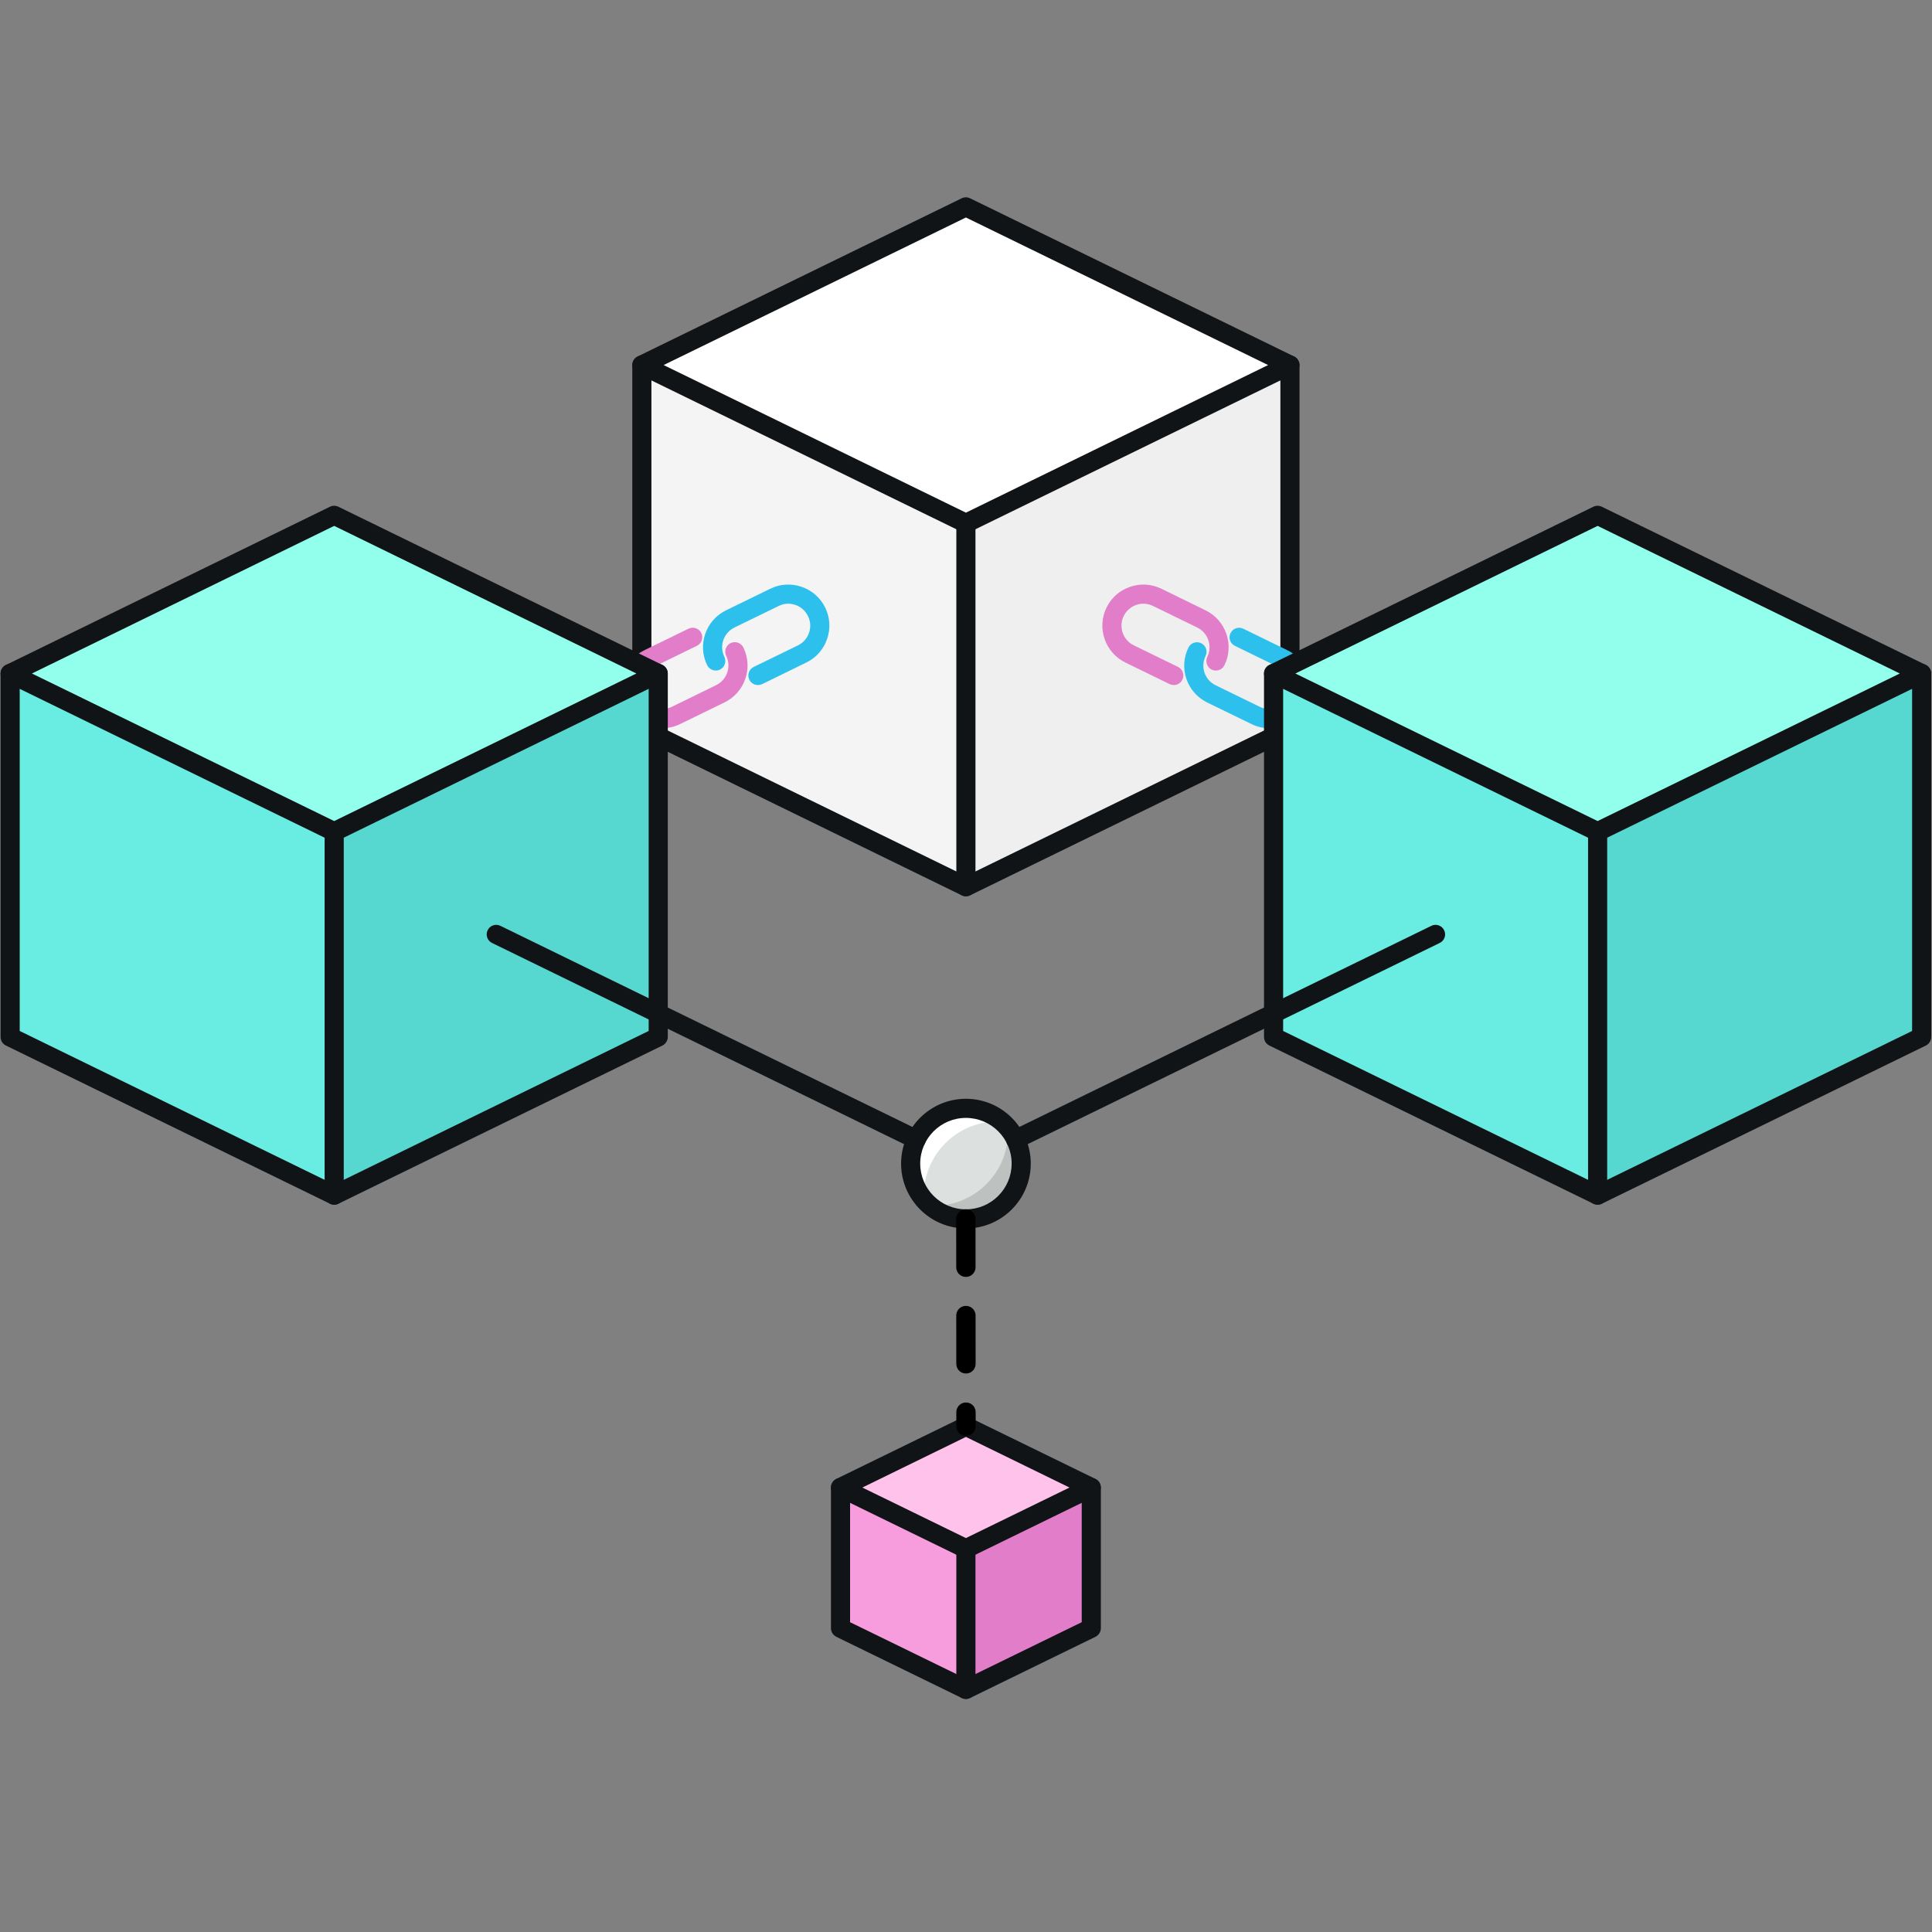 <?xml version="1.0" encoding="UTF-8"?>
<svg width="40px" height="40px" viewBox="0 0 40 40" version="1.1" xmlns="http://www.w3.org/2000/svg" xmlns:xlink="http://www.w3.org/1999/xlink">
    <rect x="0" y="0" width="40" height="40" fill="#808080" stroke="none"/>
    <title>Blockchain_40x40</title>
    <g id="Blockchain_40x40" stroke="none" stroke-width="1" fill="none" fill-rule="evenodd">
        <g id="Group-2" transform="translate(0, 4)">
            <g id="blockchain-01" fill-rule="nonzero">
                <g id="Little_block" transform="translate(17.129, 25.248)">
                    <g id="Fill_6_" transform="translate(0.198, 0.198)">
                        <polygon id="Path" fill="#FFC2EB" points="5.267 1.351 2.671 0.084 0.075 1.351 2.671 2.619"></polygon>
                        <polygon id="Path" fill="#F79CDD" points="0.075 1.351 0.075 4.263 2.671 5.531 2.671 2.619"></polygon>
                        <polygon id="Path" fill="#E27DCA" points="2.671 2.619 2.671 5.531 5.267 4.263 5.267 1.351"></polygon>
                    </g>
                    <g id="Group" fill="#111416">
                        <path d="M2.869,3.015 C2.84,3.015 2.81,3.008 2.782,2.995 L0.186,1.728 C0.118,1.695 0.075,1.626 0.075,1.55 C0.075,1.474 0.119,1.405 0.186,1.371 L2.782,0.104 C2.837,0.077 2.901,0.077 2.955,0.104 L5.551,1.371 C5.62,1.404 5.662,1.473 5.662,1.55 C5.662,1.625 5.619,1.694 5.551,1.728 L2.955,2.995 C2.929,3.009 2.899,3.015 2.869,3.015 Z M0.725,1.55 L2.869,2.596 L5.014,1.55 L2.869,0.502 L0.725,1.55 Z" id="Shape"></path>
                        <path d="M2.869,5.927 C2.84,5.927 2.81,5.92 2.782,5.907 L0.186,4.64 C0.118,4.606 0.075,4.538 0.075,4.461 L0.075,1.55 C0.075,1.442 0.164,1.352 0.273,1.352 C0.382,1.352 0.471,1.442 0.471,1.55 L0.471,4.338 L2.869,5.508 L5.267,4.338 L5.267,1.55 C5.267,1.442 5.356,1.352 5.465,1.352 C5.574,1.352 5.663,1.442 5.663,1.55 L5.663,4.461 C5.663,4.537 5.62,4.606 5.552,4.64 L2.956,5.907 C2.929,5.92 2.899,5.927 2.869,5.927 Z" id="Path"></path>
                        <path d="M2.869,5.927 C2.76,5.927 2.671,5.838 2.671,5.729 L2.671,2.818 C2.671,2.709 2.76,2.62 2.869,2.62 C2.978,2.62 3.067,2.709 3.067,2.818 L3.067,5.729 C3.067,5.838 2.978,5.927 2.869,5.927 Z" id="Path"></path>
                    </g>
                </g>
                <g id="Back_block" transform="translate(13.069, 0)">
                    <g id="Fill_5_" transform="translate(0.198, 0.198)">
                        <polygon id="Path" fill="#FFFFFF" points="13.44 3.36 6.731 0.085 0.022 3.36 6.731 6.636"></polygon>
                        <polygon id="Path" fill="#F4F4F4" points="0.022 3.36 0.022 10.885 6.731 14.16 6.731 6.636"></polygon>
                        <polygon id="Path" fill="#EFEFEF" points="6.731 6.636 6.731 14.16 13.44 10.885 13.44 3.36"></polygon>
                    </g>
                    <g id="Stroke_4_" fill="#111416">
                        <path d="M6.929,7.032 C6.899,7.032 6.869,7.025 6.842,7.012 L0.133,3.737 C0.064,3.703 0.022,3.635 0.022,3.558 C0.022,3.483 0.065,3.414 0.133,3.38 L6.842,0.105 C6.896,0.078 6.96,0.078 7.015,0.105 L13.724,3.38 C13.792,3.414 13.835,3.482 13.835,3.558 C13.835,3.634 13.791,3.703 13.724,3.737 L7.015,7.012 C6.988,7.026 6.958,7.032 6.929,7.032 Z M0.671,3.558 L6.929,6.614 L13.186,3.558 L6.929,0.503 L0.671,3.558 Z" id="Shape"></path>
                        <path d="M6.929,14.556 C6.899,14.556 6.869,14.55 6.842,14.537 L0.133,11.261 C0.064,11.228 0.022,11.159 0.022,11.083 L0.022,3.558 C0.022,3.45 0.111,3.36 0.22,3.36 C0.329,3.36 0.418,3.45 0.418,3.558 L0.418,10.959 L6.929,14.139 L13.44,10.959 L13.44,3.558 C13.44,3.45 13.529,3.36 13.638,3.36 C13.747,3.36 13.836,3.45 13.836,3.558 L13.836,11.083 C13.836,11.158 13.792,11.228 13.725,11.261 L7.016,14.537 C6.988,14.55 6.958,14.556 6.929,14.556 Z" id="Path"></path>
                        <path d="M6.929,14.556 C6.82,14.556 6.731,14.467 6.731,14.358 L6.731,6.834 C6.731,6.725 6.82,6.636 6.929,6.636 C7.038,6.636 7.127,6.725 7.127,6.834 L7.127,14.358 C7.127,14.468 7.038,14.556 6.929,14.556 Z" id="Path"></path>
                    </g>
                </g>
                <g id="Chain_connection" transform="translate(12.772, 8.02)">
                    <g id="Group" transform="translate(10, 0)">
                        <path d="M1.531,2.163 C1.502,2.163 1.472,2.156 1.444,2.144 L0.528,1.697 C0.107,1.491 -0.069,0.981 0.137,0.56 C0.236,0.356 0.409,0.203 0.624,0.13 C0.839,0.055 1.069,0.07 1.273,0.169 L2.188,0.616 C2.61,0.822 2.785,1.332 2.579,1.752 C2.532,1.85 2.413,1.891 2.315,1.844 C2.217,1.796 2.176,1.677 2.224,1.579 C2.334,1.354 2.24,1.082 2.015,0.972 L1.1,0.526 C0.991,0.472 0.868,0.464 0.753,0.504 C0.639,0.544 0.547,0.625 0.493,0.734 C0.383,0.958 0.477,1.231 0.702,1.341 L1.617,1.787 C1.715,1.835 1.756,1.953 1.708,2.051 C1.674,2.123 1.604,2.163 1.531,2.163 Z" id="Path" fill="#E27DCA"></path>
                        <path d="M3.511,3.057 C3.383,3.057 3.256,3.029 3.139,2.971 L2.223,2.525 C2.019,2.425 1.865,2.251 1.792,2.038 C1.718,1.823 1.733,1.592 1.833,1.388 C1.88,1.29 1.999,1.249 2.097,1.297 C2.195,1.345 2.236,1.463 2.188,1.561 C2.135,1.67 2.128,1.794 2.166,1.908 C2.206,2.023 2.287,2.115 2.397,2.168 L3.313,2.615 C3.422,2.668 3.545,2.675 3.659,2.637 C3.774,2.597 3.866,2.516 3.92,2.406 C3.973,2.297 3.98,2.173 3.942,2.059 C3.902,1.945 3.821,1.852 3.712,1.799 L2.796,1.352 C2.698,1.305 2.656,1.186 2.705,1.088 C2.752,0.99 2.871,0.949 2.969,0.997 L3.885,1.444 C4.306,1.65 4.481,2.159 4.276,2.58 C4.176,2.784 4.004,2.938 3.789,3.011 C3.697,3.042 3.603,3.057 3.511,3.057 Z" id="Path" fill="#2EC0ED"></path>
                    </g>
                    <g id="Group">
                        <path d="M0.941,3.056 C0.848,3.056 0.754,3.041 0.663,3.01 C0.449,2.936 0.275,2.783 0.176,2.579 C-0.03,2.158 0.146,1.648 0.567,1.443 L1.483,0.996 C1.581,0.949 1.7,0.989 1.748,1.087 C1.795,1.185 1.754,1.304 1.656,1.351 L0.741,1.798 C0.516,1.908 0.422,2.18 0.532,2.405 C0.585,2.514 0.677,2.596 0.792,2.635 C0.907,2.674 1.03,2.666 1.139,2.613 L2.054,2.166 C2.279,2.056 2.373,1.784 2.263,1.559 C2.216,1.461 2.256,1.343 2.354,1.295 C2.452,1.248 2.571,1.288 2.619,1.386 C2.825,1.807 2.649,2.318 2.228,2.523 L1.312,2.969 C1.195,3.028 1.068,3.056 0.941,3.056 Z" id="Path" fill="#E27DCA"></path>
                        <path d="M2.92,2.163 C2.847,2.163 2.776,2.123 2.742,2.052 C2.694,1.954 2.735,1.836 2.833,1.788 L3.749,1.342 C3.857,1.288 3.94,1.196 3.978,1.081 C4.018,0.966 4.01,0.844 3.956,0.735 C3.903,0.626 3.811,0.544 3.696,0.504 C3.581,0.464 3.458,0.472 3.35,0.526 L2.434,0.972 C2.209,1.082 2.115,1.354 2.225,1.579 C2.272,1.677 2.232,1.796 2.134,1.844 C2.036,1.891 1.917,1.85 1.869,1.752 C1.663,1.332 1.839,0.821 2.26,0.616 L3.176,0.169 C3.38,0.069 3.611,0.055 3.826,0.13 C4.041,0.204 4.214,0.356 4.313,0.56 C4.413,0.764 4.427,0.995 4.352,1.21 C4.278,1.425 4.126,1.598 3.922,1.697 L3.007,2.144 C2.979,2.156 2.95,2.163 2.92,2.163 Z" id="Path" fill="#2EC0ED"></path>
                    </g>
                </g>
                <g id="Right_block" transform="translate(26.139, 6.436)">
                    <g id="Fill_4_" transform="translate(0.198, 0.198)">
                        <polygon id="Path" fill="#92FFED" points="13.449 3.31 6.74 0.035 0.031 3.31 6.74 6.586"></polygon>
                        <polygon id="Path" fill="#69EDE3" points="0.031 3.31 0.031 10.835 6.74 14.11 6.74 6.586"></polygon>
                        <polygon id="Path" fill="#56D8D1" points="6.74 6.586 6.74 14.11 13.449 10.835 13.449 3.31"></polygon>
                    </g>
                    <g id="Stroke_5_" fill="#111416">
                        <path d="M6.938,6.982 C6.908,6.982 6.878,6.975 6.85,6.962 L0.142,3.687 C0.073,3.653 0.031,3.585 0.031,3.509 C0.031,3.433 0.074,3.364 0.142,3.331 L6.85,0.055 C6.905,0.029 6.969,0.029 7.024,0.055 L13.733,3.331 C13.801,3.364 13.844,3.433 13.844,3.509 C13.844,3.585 13.8,3.653 13.733,3.687 L7.024,6.962 C6.997,6.975 6.967,6.982 6.938,6.982 Z M0.68,3.508 L6.938,6.563 L13.195,3.508 L6.938,0.452 L0.68,3.508 Z" id="Shape"></path>
                        <path d="M6.938,14.506 C6.908,14.506 6.878,14.499 6.85,14.486 L0.142,11.211 C0.073,11.178 0.031,11.109 0.031,11.033 L0.031,3.508 C0.031,3.399 0.12,3.31 0.229,3.31 C0.338,3.31 0.427,3.399 0.427,3.508 L0.427,10.909 L6.938,14.088 L13.449,10.909 L13.449,3.508 C13.449,3.399 13.538,3.31 13.647,3.31 C13.755,3.31 13.845,3.399 13.845,3.508 L13.845,11.033 C13.845,11.108 13.801,11.177 13.734,11.211 L7.025,14.486 C6.997,14.5 6.967,14.506 6.938,14.506 Z" id="Path"></path>
                        <path d="M6.938,14.506 C6.829,14.506 6.74,14.417 6.74,14.308 L6.74,6.783 C6.74,6.674 6.829,6.585 6.938,6.585 C7.047,6.585 7.136,6.674 7.136,6.783 L7.136,14.308 C7.136,14.418 7.048,14.506 6.938,14.506 Z" id="Path"></path>
                    </g>
                </g>
                <g id="Left_block" transform="translate(0, 6.436)">
                    <g id="Fill" transform="translate(0.198, 0.198)">
                        <polygon id="Path" fill="#92FFED" points="13.431 3.31 6.721 0.035 0.012 3.31 6.721 6.586"></polygon>
                        <polygon id="Path" fill="#69EDE3" points="0.012 3.31 0.012 10.835 6.721 14.11 6.721 6.586"></polygon>
                        <polygon id="Path" fill="#56D8D1" points="6.721 6.586 6.721 14.11 13.431 10.835 13.431 3.31"></polygon>
                    </g>
                    <g id="Stroke_1_" fill="#111416">
                        <path d="M6.919,6.982 C6.889,6.982 6.859,6.975 6.832,6.962 L0.123,3.687 C0.054,3.653 0.012,3.585 0.012,3.509 C0.012,3.433 0.055,3.364 0.123,3.331 L6.832,0.055 C6.886,0.029 6.95,0.029 7.005,0.055 L13.714,3.331 C13.782,3.364 13.825,3.433 13.825,3.509 C13.825,3.585 13.781,3.653 13.714,3.687 L7.005,6.962 C6.978,6.975 6.949,6.982 6.919,6.982 Z M0.661,3.508 L6.919,6.563 L13.176,3.508 L6.919,0.452 L0.661,3.508 Z" id="Shape"></path>
                        <path d="M6.919,14.506 C6.889,14.506 6.859,14.499 6.832,14.486 L0.123,11.211 C0.054,11.178 0.012,11.109 0.012,11.033 L0.012,3.508 C0.012,3.399 0.101,3.31 0.21,3.31 C0.319,3.31 0.408,3.399 0.408,3.508 L0.408,10.909 L6.919,14.088 L13.43,10.909 L13.43,3.508 C13.43,3.399 13.519,3.31 13.628,3.31 C13.737,3.31 13.826,3.399 13.826,3.508 L13.826,11.033 C13.826,11.108 13.782,11.177 13.715,11.211 L7.006,14.486 C6.978,14.5 6.949,14.506 6.919,14.506 Z" id="Path"></path>
                        <path d="M6.919,14.506 C6.81,14.506 6.721,14.417 6.721,14.308 L6.721,6.783 C6.721,6.674 6.81,6.585 6.919,6.585 C7.028,6.585 7.117,6.674 7.117,6.783 L7.117,14.308 C7.117,14.418 7.029,14.506 6.919,14.506 Z" id="Path"></path>
                    </g>
                </g>
                <g id="Connection_circle" transform="translate(18.614, 18.713)">
                    <g id="Fill_1_" transform="translate(0.198, 0.198)">
                        <path d="M0.042,1.18 C0.042,0.549 0.554,0.036 1.186,0.036 C1.818,0.036 2.331,0.549 2.331,1.18 C2.331,1.812 1.818,2.325 1.186,2.325 C0.553,2.325 0.042,1.813 0.042,1.18 Z" id="Path" fill="#DCE0DF"></path>
                        <path d="M0.314,1.837 C0.314,0.993 0.998,0.308 1.843,0.308 C1.872,0.308 1.902,0.311 1.932,0.312 C1.732,0.14 1.471,0.036 1.187,0.036 C0.554,0.036 0.043,0.549 0.043,1.18 C0.043,1.465 0.148,1.725 0.319,1.925 C0.316,1.896 0.314,1.866 0.314,1.837 Z" id="Path" fill="#FFFFFF"></path>
                        <path d="M2.058,0.525 C2.058,1.368 1.374,2.053 0.53,2.053 C0.5,2.053 0.47,2.05 0.441,2.05 C0.641,2.222 0.901,2.326 1.185,2.326 C1.817,2.326 2.33,1.813 2.33,1.181 C2.33,0.896 2.225,0.637 2.053,0.437 C2.055,0.465 2.058,0.495 2.058,0.525 Z" id="Path" fill="#BDC1C0"></path>
                    </g>
                    <g id="Stroke" fill="#111416">
                        <path d="M1.384,2.721 C0.644,2.721 0.042,2.119 0.042,1.378 C0.042,0.638 0.644,0.036 1.384,0.036 C2.125,0.036 2.727,0.638 2.727,1.378 C2.727,2.119 2.125,2.721 1.384,2.721 Z M1.384,0.432 C0.862,0.432 0.438,0.856 0.438,1.378 C0.438,1.9 0.862,2.325 1.384,2.325 C1.906,2.325 2.331,1.9 2.331,1.378 C2.331,0.856 1.906,0.432 1.384,0.432 Z" id="Shape"></path>
                    </g>
                </g>
                <g id="Connectors" transform="translate(10, 15.05)" fill="#111416">
                    <path d="M8.97,4.739 C8.942,4.739 8.912,4.733 8.883,4.719 L0.187,0.473 C0.089,0.426 0.049,0.307 0.096,0.209 C0.144,0.111 0.262,0.069 0.36,0.118 L9.056,4.363 C9.154,4.411 9.195,4.53 9.148,4.628 C9.114,4.697 9.044,4.739 8.97,4.739 Z" id="Path"></path>
                    <path d="M11.026,4.739 C10.952,4.739 10.882,4.698 10.848,4.628 C10.799,4.53 10.841,4.411 10.939,4.363 L19.635,0.118 C19.734,0.069 19.851,0.111 19.899,0.209 C19.948,0.307 19.906,0.426 19.808,0.473 L11.112,4.719 C11.084,4.732 11.054,4.739 11.026,4.739 Z" id="Path"></path>
                </g>
            </g>
            <line x1="19.997" y1="21.237" x2="20" y2="25.53" id="Path-2" stroke="#000000" stroke-width="0.4" stroke-linecap="round" stroke-dasharray="1"></line>
        </g>
    </g>
</svg>